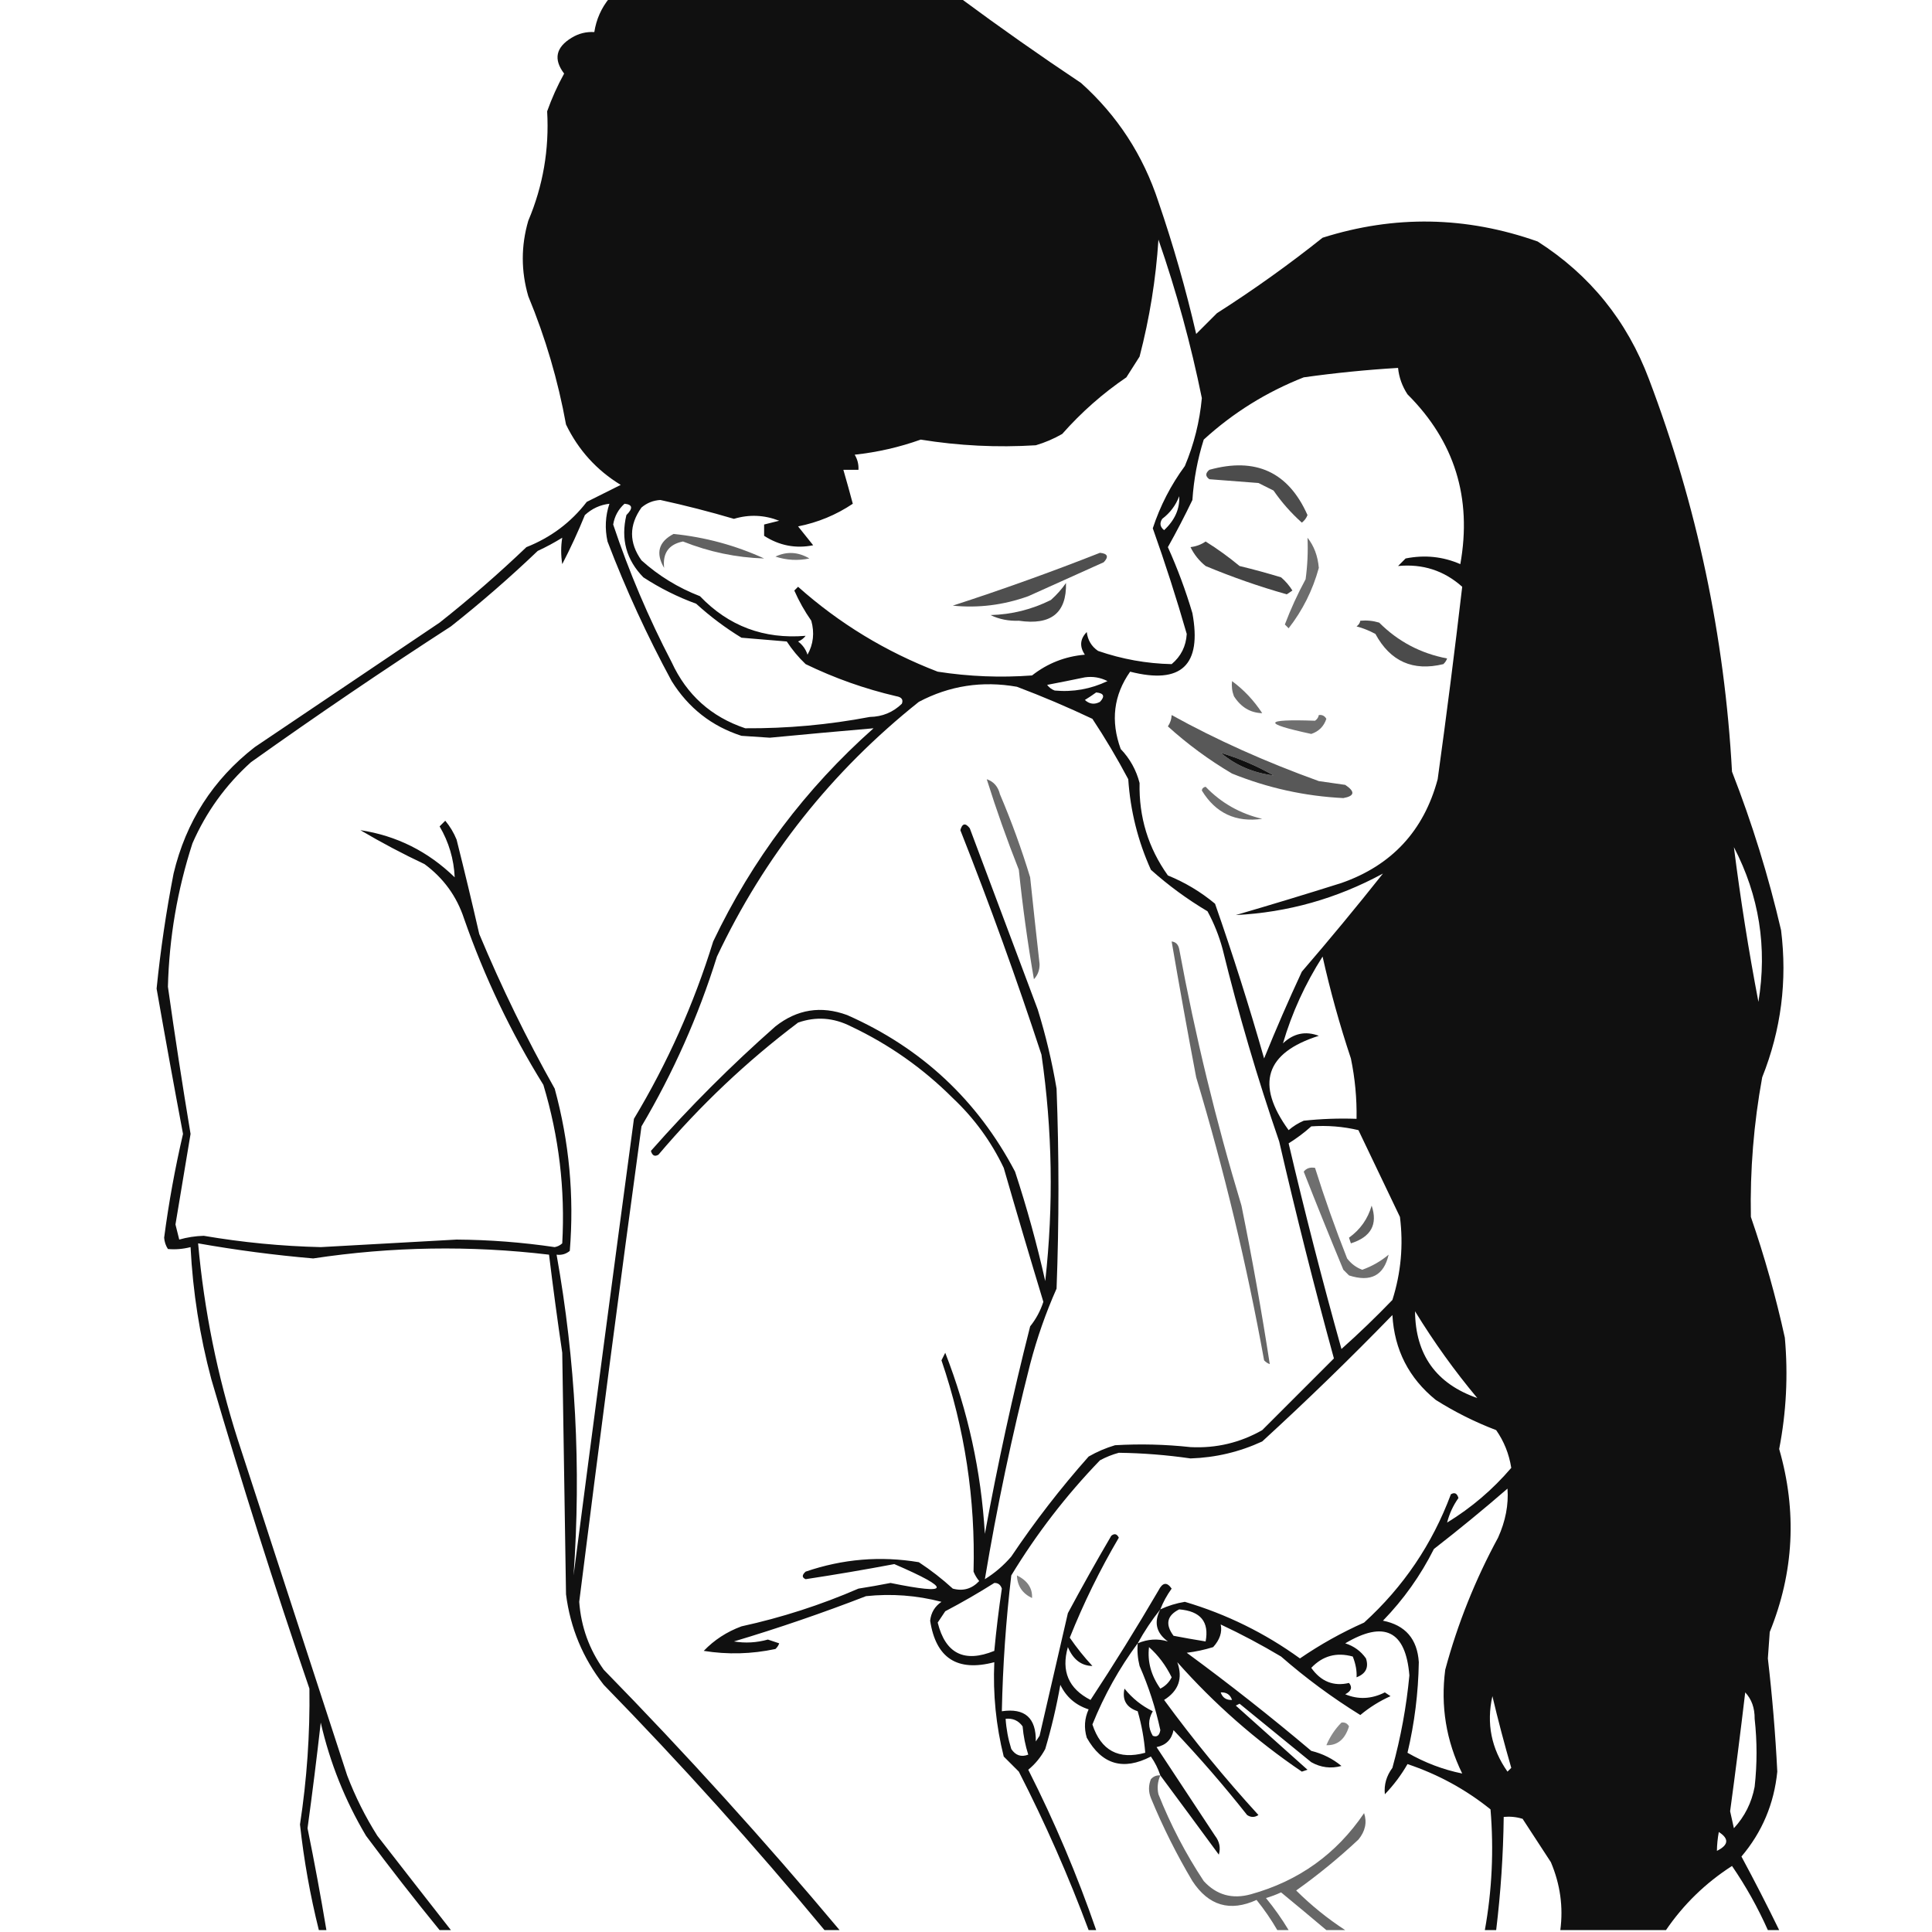 <?xml version="1.0" encoding="UTF-8"?>
<!DOCTYPE svg PUBLIC "-//W3C//DTD SVG 1.1//EN" "http://www.w3.org/Graphics/SVG/1.1/DTD/svg11.dtd">
<svg xmlns="http://www.w3.org/2000/svg" version="1.1" width="512px" height="512px" style="shape-rendering:geometricPrecision; text-rendering:geometricPrecision; image-rendering:optimizeQuality; fill-rule:evenodd; clip-rule:evenodd" xmlns:xlink="http://www.w3.org/1999/xlink">
<g><path style="opacity:0.934" fill="#000000" d="M 161.5,-0.5 C 192.5,-0.5 223.5,-0.5 254.5,-0.5C 264.925,7.224 275.592,14.724 286.5,22C 296.119,30.632 302.952,41.132 307,53.5C 310.937,64.98 314.271,76.647 317,88.5C 318.833,86.667 320.667,84.833 322.5,83C 332.185,76.824 341.519,70.157 350.5,63C 369.55,56.967 388.55,57.301 407.5,64C 421.349,72.856 431.183,85.023 437,100.5C 449.7,134 457.034,168.667 459,204.5C 464.34,218.187 468.673,232.187 472,246.5C 473.679,259.937 472.012,272.937 467,285.5C 464.759,297.752 463.759,310.085 464,322.5C 467.622,332.99 470.622,343.656 473,354.5C 473.893,364.416 473.393,374.249 471.5,384C 476.259,400.505 475.425,416.672 469,432.5C 468.833,434.833 468.667,437.167 468.5,439.5C 469.668,449.504 470.502,459.504 471,469.5C 470.148,478.031 466.981,485.531 461.5,492C 464.979,498.46 468.313,504.96 471.5,511.5C 470.5,511.5 469.5,511.5 468.5,511.5C 465.864,505.565 462.698,499.898 459,494.5C 452.001,498.999 446.168,504.666 441.5,511.5C 432.167,511.5 422.833,511.5 413.5,511.5C 414.314,505.368 413.481,499.368 411,493.5C 408.5,489.667 406,485.833 403.5,482C 401.866,481.506 400.199,481.34 398.5,481.5C 398.375,491.541 397.708,501.541 396.5,511.5C 395.5,511.5 394.5,511.5 393.5,511.5C 395.401,500.953 395.901,490.287 395,479.5C 388.42,474.208 381.086,470.208 373,467.5C 371.359,470.375 369.359,473.041 367,475.5C 366.743,472.983 367.41,470.65 369,468.5C 371.216,460.469 372.716,452.303 373.5,444C 372.531,432.182 366.864,429.348 356.5,435.5C 358.805,436.231 360.638,437.564 362,439.5C 362.779,441.906 361.946,443.573 359.5,444.5C 359.613,442.828 359.279,440.994 358.5,439C 354.191,437.802 350.524,438.802 347.5,442C 350.075,445.633 353.409,446.966 357.5,446C 358.458,447.147 358.125,448.147 356.5,449C 359.965,450.446 363.465,450.279 367,448.5C 367.5,448.833 368,449.167 368.5,449.5C 365.605,450.799 362.938,452.465 360.5,454.5C 353.078,449.912 346.078,444.745 339.5,439C 334.325,435.912 328.992,433.079 323.5,430.5C 323.935,432.542 323.269,434.542 321.5,436.5C 319.224,437.213 316.891,437.713 314.5,438C 325.787,446.286 336.787,454.952 347.5,464C 350.511,464.743 353.178,466.076 355.5,468C 352.697,468.755 350.03,468.422 347.5,467C 341.167,461.833 334.833,456.667 328.5,451.5C 328.167,451.667 327.833,451.833 327.5,452C 333.833,457.667 340.167,463.333 346.5,469C 346,469.167 345.5,469.333 345,469.5C 332.812,461.231 321.812,451.564 312,440.5C 313.514,444.757 312.347,448.09 308.5,450.5C 316.266,461.103 324.6,471.269 333.5,481C 332.5,481.667 331.5,481.667 330.5,481C 324.354,473.22 317.854,465.72 311,458.5C 310.49,461.005 308.99,462.505 306.5,463C 311.667,470.833 316.833,478.667 322,486.5C 323.187,488.044 323.52,489.711 323,491.5C 317.812,484.432 312.646,477.432 307.5,470.5C 306.928,468.745 306.094,467.078 305,465.5C 297.672,469.298 292.005,467.631 288,460.5C 287.231,457.901 287.398,455.401 288.5,453C 285.063,451.895 282.563,449.728 281,446.5C 279.987,452.244 278.654,457.911 277,463.5C 275.854,465.644 274.354,467.477 272.5,469C 279.484,482.795 285.484,496.961 290.5,511.5C 289.833,511.5 289.167,511.5 288.5,511.5C 283.172,497.174 277.006,483.174 270,469.5C 268.667,468.167 267.333,466.833 266,465.5C 263.953,457.303 263.12,448.97 263.5,440.5C 253.687,443.099 248.02,439.433 246.5,429.5C 246.73,427.374 247.73,425.707 249.5,424.5C 242.921,422.785 236.254,422.285 229.5,423C 217.991,427.461 206.325,431.461 194.5,435C 197.518,435.499 200.518,435.332 203.5,434.5C 204.5,434.833 205.5,435.167 206.5,435.5C 206.291,436.086 205.957,436.586 205.5,437C 199.169,438.35 192.836,438.517 186.5,437.5C 189.285,434.6 192.618,432.434 196.5,431C 207.164,428.667 217.498,425.334 227.5,421C 230.343,420.554 233.176,420.054 236,419.5C 251.983,422.771 252.317,421.105 237,414.5C 229.216,415.97 221.383,417.303 213.5,418.5C 212.494,418.062 212.494,417.396 213.5,416.5C 223.349,413.131 233.349,412.298 243.5,414C 246.681,416.092 249.681,418.425 252.5,421C 255.212,421.738 257.545,421.071 259.5,419C 258.874,418.25 258.374,417.416 258,416.5C 258.515,397.31 255.682,378.643 249.5,360.5C 249.833,359.833 250.167,359.167 250.5,358.5C 256.515,373.899 260.015,389.899 261,406.5C 264.376,388.036 268.376,369.702 273,351.5C 274.555,349.557 275.722,347.39 276.5,345C 272.925,333.201 269.425,321.367 266,309.5C 262.66,302.492 258.16,296.326 252.5,291C 244.608,283.111 235.608,276.777 225.5,272C 220.901,269.671 216.235,269.338 211.5,271C 197.905,281.26 185.572,292.926 174.5,306C 173.517,306.591 172.85,306.257 172.5,305C 182.771,293.346 193.771,282.346 205.5,272C 211.261,267.463 217.594,266.463 224.5,269C 244.189,277.692 259.023,291.525 269,310.5C 272.134,320.034 274.8,329.701 277,339.5C 279.232,319.452 278.899,299.452 276,279.5C 269.427,259.449 262.261,239.615 254.5,220C 255.01,218.174 255.844,218.007 257,219.5C 263,235.5 269,251.5 275,267.5C 277.139,274.388 278.805,281.388 280,288.5C 280.667,306.167 280.667,323.833 280,341.5C 277.162,347.874 274.829,354.54 273,361.5C 268.181,380.429 264.181,399.429 261,418.5C 263.628,416.874 265.961,414.874 268,412.5C 274.229,403.215 281.062,394.382 288.5,386C 290.717,384.725 293.051,383.725 295.5,383C 302.17,382.611 308.836,382.777 315.5,383.5C 322.292,383.842 328.625,382.342 334.5,379C 340.833,372.667 347.167,366.333 353.5,360C 348.283,340.967 343.45,321.801 339,302.5C 333.224,285.727 328.224,268.727 324,251.5C 323.058,248.007 321.725,244.674 320,241.5C 314.645,238.322 309.645,234.655 305,230.5C 301.558,222.877 299.558,214.877 299,206.5C 296.085,201.002 292.919,195.668 289.5,190.5C 282.969,187.403 276.303,184.569 269.5,182C 260.283,180.377 251.616,181.71 243.5,186C 220.37,204.446 202.537,226.946 190,253.5C 185.065,269.319 178.398,284.319 170,298.5C 164.268,340.46 158.768,382.46 153.5,424.5C 153.983,431.117 156.15,437.117 160,442.5C 181.779,464.773 202.613,487.773 222.5,511.5C 221.167,511.5 219.833,511.5 218.5,511.5C 199.948,489.107 180.448,467.441 160,446.5C 154.47,439.437 151.137,431.437 150,422.5C 149.667,401.167 149.333,379.833 149,358.5C 147.723,349.838 146.556,341.172 145.5,332.5C 124.65,330.021 103.816,330.354 83,333.5C 72.766,332.619 62.6,331.286 52.5,329.5C 54.092,347.204 57.592,364.538 63,381.5C 72.67,411.178 82.337,440.844 92,470.5C 94.139,476.112 96.806,481.446 100,486.5C 106.517,494.894 113.017,503.227 119.5,511.5C 118.5,511.5 117.5,511.5 116.5,511.5C 109.833,503.329 103.333,494.995 97,486.5C 91.431,477.126 87.431,467.126 85,456.5C 83.941,465.869 82.774,475.202 81.5,484.5C 83.326,493.47 84.993,502.47 86.5,511.5C 85.833,511.5 85.167,511.5 84.5,511.5C 82.199,502.292 80.532,492.959 79.5,483.5C 81.329,471.552 82.162,459.552 82,447.5C 72.716,420.366 64.05,393.033 56,365.5C 52.936,354.017 51.103,342.351 50.5,330.5C 48.488,331.014 46.488,331.18 44.5,331C 43.919,330.107 43.585,329.107 43.5,328C 44.717,318.748 46.384,309.581 48.5,300.5C 46.085,287.676 43.752,274.843 41.5,262C 42.534,251.764 44.034,241.597 46,231.5C 49.275,217.771 56.441,206.605 67.5,198C 83.833,187 100.167,176 116.5,165C 124.462,158.706 132.129,152.04 139.5,145C 145.984,142.436 151.318,138.436 155.5,133C 158.509,131.496 161.509,129.996 164.5,128.5C 158.118,124.616 153.285,119.282 150,112.5C 147.882,100.812 144.549,89.479 140,78.5C 138.059,71.824 138.059,65.157 140,58.5C 143.907,49.275 145.574,39.608 145,29.5C 146.226,26.048 147.726,22.715 149.5,19.5C 146.625,15.71 147.292,12.543 151.5,10C 153.345,8.872 155.345,8.372 157.5,8.5C 158.023,5.122 159.356,2.122 161.5,-0.5 Z M 211.5,139.5 C 216.747,138.459 221.58,136.459 226,133.5C 225.224,130.577 224.391,127.577 223.5,124.5C 224.833,124.5 226.167,124.5 227.5,124.5C 227.579,123.07 227.246,121.736 226.5,120.5C 232.506,119.853 238.339,118.52 244,116.5C 254.106,118.134 264.272,118.634 274.5,118C 276.949,117.275 279.283,116.275 281.5,115C 286.573,109.256 292.24,104.256 298.5,100C 299.667,98.167 300.833,96.333 302,94.5C 304.651,84.332 306.317,73.998 307,63.5C 311.771,77.251 315.604,91.251 318.5,105.5C 317.926,111.723 316.426,117.723 314,123.5C 310.295,128.542 307.461,134.042 305.5,140C 308.787,149.24 311.787,158.574 314.5,168C 314.304,171.267 312.97,173.934 310.5,176C 303.876,175.861 297.376,174.695 291,172.5C 289.265,171.318 288.265,169.651 288,167.5C 286.212,169.333 286.046,171.333 287.5,173.5C 282.278,173.946 277.611,175.779 273.5,179C 265.135,179.623 256.802,179.29 248.5,178C 234.738,172.715 222.405,165.215 211.5,155.5C 211.167,155.833 210.833,156.167 210.5,156.5C 211.747,159.329 213.247,161.995 215,164.5C 215.89,167.706 215.557,170.706 214,173.5C 213.535,172.069 212.701,170.903 211.5,170C 212.308,169.692 212.975,169.192 213.5,168.5C 202.427,169.423 193.093,165.923 185.5,158C 179.691,155.747 174.524,152.58 170,148.5C 166.667,143.833 166.667,139.167 170,134.5C 171.438,133.282 173.105,132.615 175,132.5C 181.567,133.933 188.067,135.6 194.5,137.5C 198.519,136.285 202.519,136.451 206.5,138C 205.167,138.333 203.833,138.667 202.5,139C 202.5,140 202.5,141 202.5,142C 206.548,144.598 210.882,145.432 215.5,144.5C 214.134,142.773 212.8,141.106 211.5,139.5 Z M 366.5,231.5 C 359.485,240.343 352.319,249.009 345,257.5C 341.472,265.084 338.139,272.751 335,280.5C 331.066,266.7 326.733,253.033 322,239.5C 318.248,236.371 314.081,233.871 309.5,232C 304.3,224.711 301.8,216.545 302,207.5C 301.108,204.048 299.442,201.048 297,198.5C 294.283,191.072 295.116,184.239 299.5,178C 313.045,181.456 318.545,176.289 316,162.5C 314.222,156.496 312.055,150.662 309.5,145C 311.794,140.912 313.961,136.745 316,132.5C 316.358,127.041 317.358,121.708 319,116.5C 326.791,109.385 335.625,103.885 345.5,100C 353.796,98.835 362.13,98.002 370.5,97.5C 370.755,100.016 371.589,102.35 373,104.5C 385.477,116.937 390.144,131.937 387,149.5C 382.391,147.49 377.558,146.99 372.5,148C 371.833,148.667 371.167,149.333 370.5,150C 377.029,149.374 382.696,151.207 387.5,155.5C 385.517,172.511 383.35,189.511 381,206.5C 377.332,220.167 368.832,229.334 355.5,234C 346.125,236.961 336.792,239.794 327.5,242.5C 341.262,241.807 354.262,238.141 366.5,231.5 Z M 312.5,131.5 C 312.69,134.823 311.357,137.823 308.5,140.5C 307.417,139.635 307.251,138.635 308,137.5C 310.102,135.905 311.602,133.905 312.5,131.5 Z M 161.5,133.5 C 160.42,136.743 160.253,140.076 161,143.5C 165.862,156.223 171.529,168.556 178,180.5C 182.45,187.627 188.617,192.461 196.5,195C 199,195.167 201.5,195.333 204,195.5C 213.202,194.619 222.369,193.786 231.5,193C 213.488,209.002 199.321,227.836 189,249.5C 183.887,266.055 176.887,281.721 168,296.5C 162.575,336.808 157.242,377.142 152,417.5C 154.029,388.963 152.529,360.629 147.5,332.5C 148.822,332.67 149.989,332.337 151,331.5C 152.186,316.942 150.852,302.609 147,288.5C 139.549,275.263 132.882,261.596 127,247.5C 125.093,239.156 123.093,230.823 121,222.5C 120.252,220.668 119.252,219.001 118,217.5C 117.5,218 117,218.5 116.5,219C 118.945,223.168 120.278,227.668 120.5,232.5C 113.447,225.64 105.113,221.473 95.5,220C 101.04,223.27 106.707,226.27 112.5,229C 117.548,232.715 121.048,237.548 123,243.5C 128.412,258.988 135.412,273.655 144,287.5C 148.131,301.214 149.798,315.214 149,329.5C 148.439,330.022 147.772,330.355 147,330.5C 138.393,329.227 129.726,328.561 121,328.5C 109,329.167 97,329.833 85,330.5C 74.596,330.252 64.262,329.252 54,327.5C 51.775,327.565 49.608,327.898 47.5,328.5C 47.167,327.167 46.833,325.833 46.5,324.5C 47.84,316.479 49.174,308.479 50.5,300.5C 48.337,287.518 46.337,274.518 44.5,261.5C 44.831,248.512 46.998,235.846 51,223.5C 54.617,215.216 59.784,208.05 66.5,202C 83.893,189.609 101.56,177.609 119.5,166C 127.462,159.706 135.129,153.04 142.5,146C 144.746,144.961 146.913,143.794 149,142.5C 148.626,144.769 148.626,147.102 149,149.5C 151.186,145.286 153.186,140.953 155,136.5C 156.87,134.781 159.037,133.781 161.5,133.5 Z M 165.5,133.5 C 167.646,133.696 167.812,134.696 166,136.5C 164.479,142.877 165.979,148.377 170.5,153C 174.888,155.861 179.554,158.194 184.5,160C 188.217,163.385 192.217,166.385 196.5,169C 200.5,169.333 204.5,169.667 208.5,170C 209.928,172.185 211.595,174.185 213.5,176C 221.192,179.73 229.192,182.564 237.5,184.5C 238.932,184.733 239.432,185.4 239,186.5C 236.656,188.774 233.822,189.941 230.5,190C 219.573,192.075 208.573,193.075 197.5,193C 188.484,189.985 181.984,184.151 178,175.5C 171.862,163.726 166.695,151.559 162.5,139C 162.863,136.808 163.863,134.974 165.5,133.5 Z M 287.5,179.5 C 289.604,179.201 291.604,179.534 293.5,180.5C 289.037,182.618 284.37,183.451 279.5,183C 278.692,182.692 278.025,182.192 277.5,181.5C 280.977,180.833 284.311,180.166 287.5,179.5 Z M 290.5,183.5 C 292.549,183.706 292.883,184.539 291.5,186C 290.056,186.781 288.723,186.614 287.5,185.5C 288.602,184.824 289.602,184.158 290.5,183.5 Z M 323.5,199.5 C 328.456,200.982 333.123,202.982 337.5,205.5C 332.176,204.843 327.51,202.843 323.5,199.5 Z M 459.5,224.5 C 466.205,237.397 468.371,251.063 466,265.5C 463.398,251.891 461.232,238.225 459.5,224.5 Z M 350.5,253.5 C 352.502,262.494 355.002,271.494 358,280.5C 359.095,285.78 359.595,291.113 359.5,296.5C 354.821,296.334 350.155,296.501 345.5,297C 344.034,297.635 342.7,298.469 341.5,299.5C 332.659,287.325 335.326,278.992 349.5,274.5C 345.984,273.17 342.817,273.837 340,276.5C 342.374,268.413 345.874,260.746 350.5,253.5 Z M 347.5,298.5 C 351.767,298.203 355.934,298.536 360,299.5C 363.678,307.173 367.345,314.84 371,322.5C 371.942,329.987 371.275,337.32 369,344.5C 364.652,349.015 360.152,353.349 355.5,357.5C 350.442,339.434 345.775,321.267 341.5,303C 343.684,301.637 345.684,300.137 347.5,298.5 Z M 391.5,370.5 C 380.603,366.705 375.103,359.039 375,347.5C 379.968,355.621 385.468,363.288 391.5,370.5 Z M 383.5,403.5 C 384.094,401.145 385.094,398.978 386.5,397C 386.15,395.743 385.483,395.409 384.5,396C 379.556,409.236 371.889,420.569 361.5,430C 355.542,432.646 349.876,435.812 344.5,439.5C 335.214,432.774 325.047,427.774 314,424.5C 311.711,424.875 309.545,425.541 307.5,426.5C 308.242,424.574 309.242,422.741 310.5,421C 309.251,419.176 308.085,419.343 307,421.5C 301.251,431.334 295.251,441.001 289,450.5C 283.18,447.523 281.18,442.856 283,436.5C 284.391,439.789 286.558,441.456 289.5,441.5C 287.316,439.149 285.316,436.649 283.5,434C 287.169,424.828 291.503,415.995 296.5,407.5C 295.998,406.479 295.332,406.312 294.5,407C 290.54,413.752 286.707,420.586 283,427.5C 280.501,438.322 278.001,449.156 275.5,460C 275.167,460.5 274.833,461 274.5,461.5C 274.6,455.264 271.6,452.598 265.5,453.5C 265.746,441.462 266.58,429.462 268,417.5C 274.685,406.478 282.518,396.311 291.5,387C 293.087,386.138 294.754,385.471 296.5,385C 302.833,385.082 309.166,385.582 315.5,386.5C 322.148,386.282 328.481,384.782 334.5,382C 346.358,371.142 357.858,359.975 369,348.5C 369.523,357.713 373.357,365.213 380.5,371C 385.554,374.194 390.888,376.861 396.5,379C 398.585,381.982 399.919,385.315 400.5,389C 395.591,394.744 389.924,399.577 383.5,403.5 Z M 399.5,394.5 C 399.815,398.774 398.982,403.108 397,407.5C 390.956,418.636 386.289,430.303 383,442.5C 381.748,452.153 383.248,461.32 387.5,470C 382.462,468.983 377.629,467.15 373,464.5C 374.862,456.652 375.862,448.652 376,440.5C 375.605,434.348 372.439,430.681 366.5,429.5C 371.971,423.861 376.471,417.528 380,410.5C 386.689,405.302 393.189,399.969 399.5,394.5 Z M 263.5,419.5 C 264.497,419.47 265.164,419.97 265.5,421C 264.684,426.481 264.017,431.981 263.5,437.5C 255.546,440.736 250.546,438.236 248.5,430C 249.167,429 249.833,428 250.5,427C 255.002,424.636 259.335,422.136 263.5,419.5 Z M 307.5,426.5 C 305.728,429.913 306.395,432.746 309.5,435C 306.843,434.19 304.177,434.356 301.5,435.5C 303.265,432.291 305.265,429.291 307.5,426.5 Z M 312.5,426.5 C 318.16,426.965 320.493,429.799 319.5,435C 316.473,434.51 313.64,434.01 311,433.5C 308.741,430.465 309.241,428.132 312.5,426.5 Z M 301.5,435.5 C 301.338,437.527 301.505,439.527 302,441.5C 304.413,446.989 306.246,452.656 307.5,458.5C 307.267,459.932 306.6,460.432 305.5,460C 304.22,457.868 304.22,455.702 305.5,453.5C 302.574,452.078 300.074,450.078 298,447.5C 297.334,450.496 298.501,452.496 301.5,453.5C 302.539,457.105 303.205,460.772 303.5,464.5C 296.438,466.426 291.772,463.926 289.5,457C 292.619,449.254 296.619,442.087 301.5,435.5 Z M 304.5,436.5 C 306.945,438.672 308.945,441.338 310.5,444.5C 309.833,445.833 308.833,446.833 307.5,447.5C 305.048,444.011 304.048,440.344 304.5,436.5 Z M 323.5,448.5 C 325.027,448.427 326.027,449.094 326.5,450.5C 324.973,450.573 323.973,449.906 323.5,448.5 Z M 462.5,448.5 C 464.197,450.305 465.03,452.639 465,455.5C 465.667,461.5 465.667,467.5 465,473.5C 464.209,477.719 462.375,481.386 459.5,484.5C 459.167,483 458.833,481.5 458.5,480C 459.924,469.506 461.257,459.006 462.5,448.5 Z M 395.5,449.5 C 396.981,455.753 398.648,462.086 400.5,468.5C 400.167,468.833 399.833,469.167 399.5,469.5C 395.216,463.414 393.883,456.747 395.5,449.5 Z M 266.5,455.5 C 268.39,455.297 269.89,455.963 271,457.5C 271.226,460.095 271.726,462.595 272.5,465C 270.633,465.711 269.133,465.211 268,463.5C 267.178,460.883 266.678,458.216 266.5,455.5 Z M 455.5,485.5 C 458.284,487.281 458.117,488.947 455,490.5C 455.019,488.893 455.185,487.226 455.5,485.5 Z"/></g>
<g><path style="opacity:0.703" fill="#000000" d="M 320.5,124.5 C 332.777,121.096 341.444,125.096 346.5,136.5C 346.192,137.308 345.692,137.975 345,138.5C 342.147,135.948 339.647,133.115 337.5,130C 336.167,129.333 334.833,128.667 333.5,128C 329.167,127.667 324.833,127.333 320.5,127C 319.402,126.23 319.402,125.397 320.5,124.5 Z"/></g>
<g><path style="opacity:0.614" fill="#000000" d="M 178.5,141.5 C 186.893,142.356 194.893,144.522 202.5,148C 195.123,147.77 187.956,146.27 181,143.5C 177.23,144.248 175.564,146.581 176,150.5C 173.698,146.578 174.531,143.578 178.5,141.5 Z"/></g>
<g><path style="opacity:0.572" fill="#000000" d="M 346.5,142.5 C 348.234,144.683 349.234,147.35 349.5,150.5C 347.876,156.415 345.209,161.749 341.5,166.5C 341.167,166.167 340.833,165.833 340.5,165.5C 342.076,161.35 343.909,157.35 346,153.5C 346.499,149.848 346.665,146.182 346.5,142.5 Z"/></g>
<g><path style="opacity:0.736" fill="#000000" d="M 319.5,143.5 C 322.621,145.448 325.621,147.615 328.5,150C 332.21,150.895 335.877,151.895 339.5,153C 340.687,154.019 341.687,155.186 342.5,156.5C 342,156.833 341.5,157.167 341,157.5C 333.744,155.451 326.577,152.951 319.5,150C 317.787,148.622 316.453,146.955 315.5,145C 317.058,144.79 318.391,144.29 319.5,143.5 Z"/></g>
<g><path style="opacity:0.57" fill="#000000" d="M 205.5,147.5 C 208.508,146.079 211.508,146.246 214.5,148C 211.445,148.634 208.445,148.468 205.5,147.5 Z"/></g>
<g><path style="opacity:0.69" fill="#000000" d="M 291.5,146.5 C 293.549,146.706 293.883,147.539 292.5,149C 285.833,152 279.167,155 272.5,158C 265.932,160.355 259.266,161.188 252.5,160.5C 265.69,156.216 278.69,151.549 291.5,146.5 Z"/></g>
<g><path style="opacity:0.729" fill="#000000" d="M 282.5,154.5 C 282.696,162.43 278.529,165.763 270,164.5C 267.3,164.609 264.8,164.109 262.5,163C 268.13,162.852 273.463,161.518 278.5,159C 280.041,157.629 281.375,156.129 282.5,154.5 Z"/></g>
<g><path style="opacity:0.707" fill="#000000" d="M 360.5,164.5 C 362.199,164.34 363.866,164.506 365.5,165C 370.498,170 376.498,173.166 383.5,174.5C 383.291,175.086 382.957,175.586 382.5,176C 374.455,177.959 368.455,175.293 364.5,168C 362.913,167.138 361.246,166.471 359.5,166C 360.056,165.617 360.389,165.117 360.5,164.5 Z"/></g>
<g><path style="opacity:0.58" fill="#000000" d="M 326.5,180.5 C 329.616,182.787 332.283,185.62 334.5,189C 331.358,188.912 328.858,187.412 327,184.5C 326.51,183.207 326.343,181.873 326.5,180.5 Z"/></g>
<g><path style="opacity:0.655" fill="#000000" d="M 310.5,189.5 C 322.356,196.061 335.356,201.894 349.5,207C 351.833,207.333 354.167,207.667 356.5,208C 359.179,209.789 359.013,210.955 356,211.5C 345.789,210.991 335.956,208.825 326.5,205C 320.406,201.404 314.739,197.238 309.5,192.5C 310.127,191.583 310.461,190.583 310.5,189.5 Z M 323.5,199.5 C 328.456,200.982 333.123,202.982 337.5,205.5C 332.176,204.843 327.51,202.843 323.5,199.5 Z"/></g>
<g><path style="opacity:0.566" fill="#000000" d="M 349.5,189.5 C 350.376,189.369 351.043,189.702 351.5,190.5C 350.833,192.5 349.5,193.833 347.5,194.5C 334.443,191.697 334.777,190.531 348.5,191C 349.056,190.617 349.389,190.117 349.5,189.5 Z"/></g>
<g><path style="opacity:0.586" fill="#000000" d="M 261.5,206.5 C 263.335,207.122 264.502,208.456 265,210.5C 268.064,217.691 270.73,225.025 273,232.5C 273.803,240.172 274.637,247.839 275.5,255.5C 275.523,257.067 275.023,258.4 274,259.5C 272.34,249.919 271.007,240.253 270,230.5C 266.867,222.576 264.034,214.576 261.5,206.5 Z"/></g>
<g><path style="opacity:0.568" fill="#000000" d="M 318.5,209.5 C 318.56,208.957 318.893,208.624 319.5,208.5C 323.641,212.799 328.641,215.633 334.5,217C 327.492,217.995 322.158,215.495 318.5,209.5 Z"/></g>
<g><path style="opacity:0.601" fill="#000000" d="M 310.5,249.5 C 311.586,249.62 312.253,250.287 312.5,251.5C 316.743,274.471 322.243,297.137 329,319.5C 331.889,333.745 334.389,347.745 336.5,361.5C 335.914,361.291 335.414,360.957 335,360.5C 330.413,335.154 324.413,310.154 317,285.5C 314.722,273.498 312.556,261.498 310.5,249.5 Z"/></g>
<g><path style="opacity:0.565" fill="#000000" d="M 345.5,310.5 C 346.209,309.596 347.209,309.263 348.5,309.5C 351.034,317.576 353.867,325.576 357,333.5C 358.062,334.899 359.395,335.899 361,336.5C 363.581,335.583 365.914,334.249 368,332.5C 366.739,338.026 363.239,339.859 357.5,338C 357,337.5 356.5,337 356,336.5C 352.376,327.773 348.876,319.107 345.5,310.5 Z"/></g>
<g><path style="opacity:0.628" fill="#000000" d="M 363.5,319.5 C 365.171,324.481 363.338,327.814 358,329.5C 357.833,329 357.667,328.5 357.5,328C 360.497,325.842 362.497,323.009 363.5,319.5 Z"/></g>
<g><path style="opacity:0.502" fill="#000000" d="M 269.5,417.5 C 272.315,418.901 273.648,420.901 273.5,423.5C 270.929,422.272 269.595,420.272 269.5,417.5 Z"/></g>
<g><path style="opacity:0.465" fill="#000000" d="M 355.5,456.5 C 356.376,456.369 357.043,456.702 357.5,457.5C 356.457,460.924 354.457,462.591 351.5,462.5C 352.467,460.21 353.8,458.21 355.5,456.5 Z"/></g>
<g><path style="opacity:0.597" fill="#000000" d="M 307.5,470.5 C 306.782,472.137 306.616,473.803 307,475.5C 310.22,483.608 314.22,491.274 319,498.5C 322.396,502.203 326.563,503.369 331.5,502C 344.177,498.479 354.177,491.312 361.5,480.5C 362.314,482.952 361.814,485.285 360,487.5C 354.791,492.378 349.291,496.878 343.5,501C 347.537,504.999 351.871,508.499 356.5,511.5C 354.833,511.5 353.167,511.5 351.5,511.5C 347.571,508.185 343.571,504.852 339.5,501.5C 338.205,502.098 336.872,502.598 335.5,503C 337.72,505.713 339.72,508.546 341.5,511.5C 340.5,511.5 339.5,511.5 338.5,511.5C 336.887,508.714 335.054,506.047 333,503.5C 325.962,506.711 320.295,505.044 316,498.5C 311.806,491.446 308.139,484.112 305,476.5C 304.333,474.833 304.333,473.167 305,471.5C 305.671,470.748 306.504,470.414 307.5,470.5 Z"/></g>
</svg>
